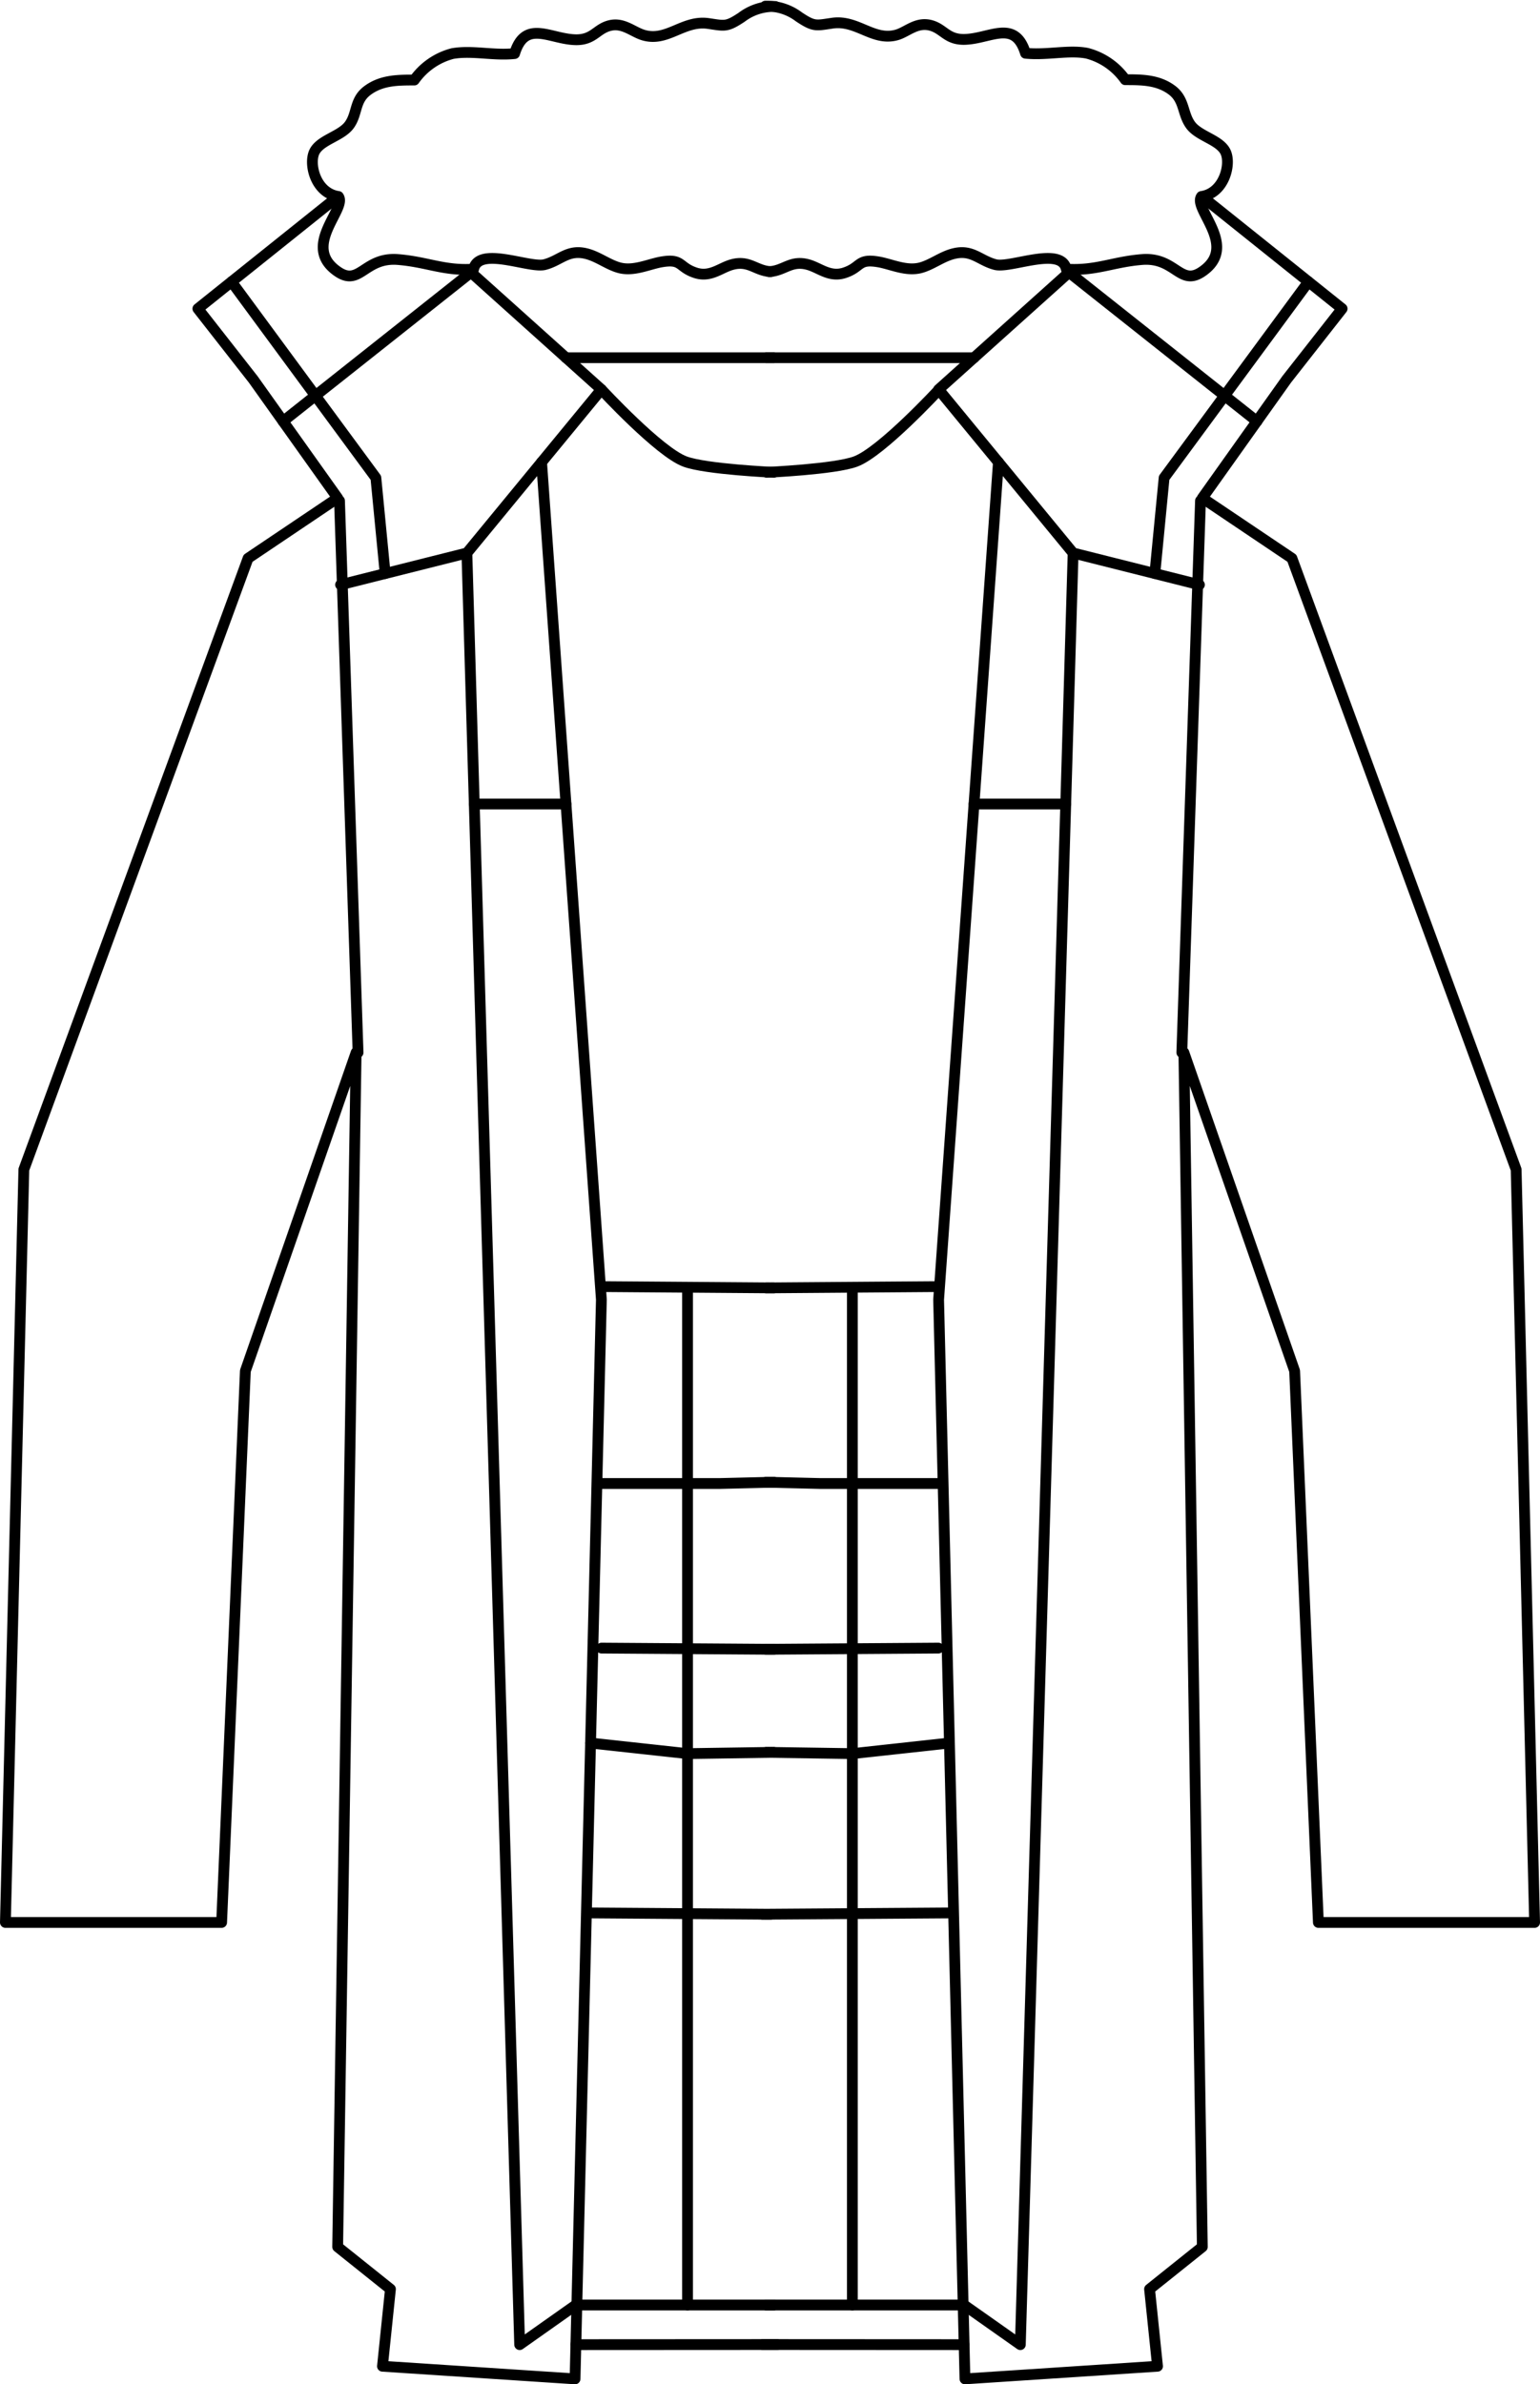 <?xml version="1.0" encoding="UTF-8"?> <svg xmlns="http://www.w3.org/2000/svg" viewBox="0 0 142.66 220.75"> <defs> <style>.cls-1{fill:none;stroke:#000;stroke-linecap:round;stroke-linejoin:round;}</style> </defs> <g id="Layer_2" data-name="Layer 2"> <g id="Слой_1" data-name="Слой 1"> <polyline class="cls-1" points="31.28 18.22 18.33 28.58 23.46 35.13 31.28 46.11 22.98 51.69 2.21 108.28 0.5 177.99 20.53 177.99 22.73 126.93 32.99 97.45 31.28 208.03 36.17 211.94 35.43 219.08 53.27 220.25 55.71 120.33 50.17 42.79"></polyline> <line class="cls-1" x1="53.34" y1="217.08" x2="71.99" y2="217.07"></line> <polyline class="cls-1" points="26.22 39.01 43.63 25.22 55.71 36.06 43.25 51.2 31.55 54.14"></polyline> <path class="cls-1" d="M55.71,36.06s5.34,5.78,7.74,6.67c1.92.72,8.23,1,8.23,1"></path> <polyline class="cls-1" points="21.45 26.09 34.82 44.24 35.68 53.1"></polyline> <polyline class="cls-1" points="43.25 51.2 48.14 217.08 53.34 213.41 71.68 213.41"></polyline> <path class="cls-1" d="M71.42,25.15c-1.4-.06-2-1.08-3.58-.66-1.08.28-2,1.21-3.38.78-1.66-.53-1.19-1.39-3.3-1-1.16.23-2.47.85-3.75.53-1.12-.29-2.07-1.11-3.25-1.35-1.61-.33-2.3.69-3.71,1.05s-6.11-1.75-6.58.42c-2.73.18-4.28-.67-7-.89-3.08-.25-3.52,2.47-5.52,1.16-3.56-2.35.83-5.85,0-7-2.15-.32-2.78-3.06-2.21-4.16s2.48-1.42,3.23-2.47S32.83,9.31,34,8.41c1.31-1,2.85-1,4.38-1a6.28,6.28,0,0,1,3.54-2.45c1.82-.32,3.79.21,5.75,0,1-3.24,3.31-1.3,5.72-1.28,1.6,0,1.87-1,3.09-1.31s2.1.55,3.06.86c2.25.72,3.74-1.41,6.1-1.05,1.5.22,1.67.34,3.06-.58a4.9,4.9,0,0,1,3.12-1"></path> <line class="cls-1" x1="43.94" y1="74.44" x2="52.43" y2="74.44"></line> <line class="cls-1" x1="52.43" y1="33.12" x2="71.68" y2="33.12"></line> <polyline class="cls-1" points="54.7 161.38 54.7 161.38 63.69 162.36 71.68 162.24"></polyline> <line class="cls-1" x1="33.17" y1="97.45" x2="31.45" y2="46.36"></line> <line class="cls-1" x1="63.69" y1="119.43" x2="63.69" y2="213.41"></line> <polyline class="cls-1" points="55.47 137.35 61.53 137.35 66.73 137.35 71.68 137.23"></polyline> <line class="cls-1" x1="55.72" y1="119.12" x2="71.68" y2="119.24"></line> <line class="cls-1" x1="55.72" y1="152.59" x2="71.68" y2="152.7"></line> <polyline class="cls-1" points="111.38 18.22 124.33 28.58 119.19 35.13 111.38 46.11 119.68 51.69 140.45 108.28 142.16 177.99 122.13 177.99 119.93 126.93 109.67 97.45 111.38 208.03 106.49 211.94 107.23 219.08 89.39 220.25 86.95 120.33 92.49 42.79"></polyline> <line class="cls-1" x1="89.31" y1="217.08" x2="70.66" y2="217.07"></line> <polyline class="cls-1" points="116.44 39.01 99.03 25.22 86.95 36.06 99.41 51.2 111.11 54.14"></polyline> <path class="cls-1" d="M87,36.06s-5.34,5.78-7.74,6.67c-1.93.72-8.23,1-8.23,1"></path> <polyline class="cls-1" points="121.21 26.09 107.84 44.24 106.98 53.1"></polyline> <polyline class="cls-1" points="99.41 51.2 94.52 217.08 89.31 213.41 70.98 213.41"></polyline> <path class="cls-1" d="M71.23,25.15c1.41-.06,2-1.08,3.59-.66,1.08.28,2,1.21,3.38.78,1.66-.53,1.19-1.39,3.3-1,1.16.23,2.46.85,3.75.53,1.12-.29,2.06-1.11,3.25-1.35,1.6-.33,2.3.69,3.71,1.05s6.11-1.75,6.57.42c2.74.18,4.29-.67,7-.89,3.08-.25,3.52,2.47,5.52,1.16,3.56-2.35-.83-5.85,0-7,2.14-.32,2.78-3.06,2.21-4.16s-2.48-1.42-3.23-2.47-.53-2.28-1.67-3.18c-1.3-1-2.84-1-4.37-1a6.28,6.28,0,0,0-3.54-2.45C99,4.6,97,5.13,95,4.93c-1-3.24-3.31-1.3-5.72-1.28-1.6,0-1.87-1-3.1-1.31s-2.09.55-3,.86c-2.25.72-3.75-1.41-6.1-1.05-1.51.22-1.67.34-3.06-.58a4.92,4.92,0,0,0-3.12-1"></path> <line class="cls-1" x1="98.72" y1="74.44" x2="90.23" y2="74.44"></line> <line class="cls-1" x1="90.23" y1="33.12" x2="70.98" y2="33.12"></line> <polyline class="cls-1" points="87.95 161.38 87.95 161.38 78.97 162.36 70.98 162.24"></polyline> <line class="cls-1" x1="109.48" y1="97.45" x2="111.21" y2="46.36"></line> <line class="cls-1" x1="78.96" y1="119.43" x2="78.96" y2="213.41"></line> <polyline class="cls-1" points="87.19 137.35 81.13 137.35 75.93 137.35 70.98 137.23"></polyline> <line class="cls-1" x1="86.93" y1="119.12" x2="70.98" y2="119.24"></line> <line class="cls-1" x1="54.71" y1="177.11" x2="71.39" y2="177.23"></line> <line class="cls-1" x1="87.95" y1="177.11" x2="70.64" y2="177.23"></line> <line class="cls-1" x1="86.93" y1="152.59" x2="70.98" y2="152.7"></line> </g> </g> </svg> 
